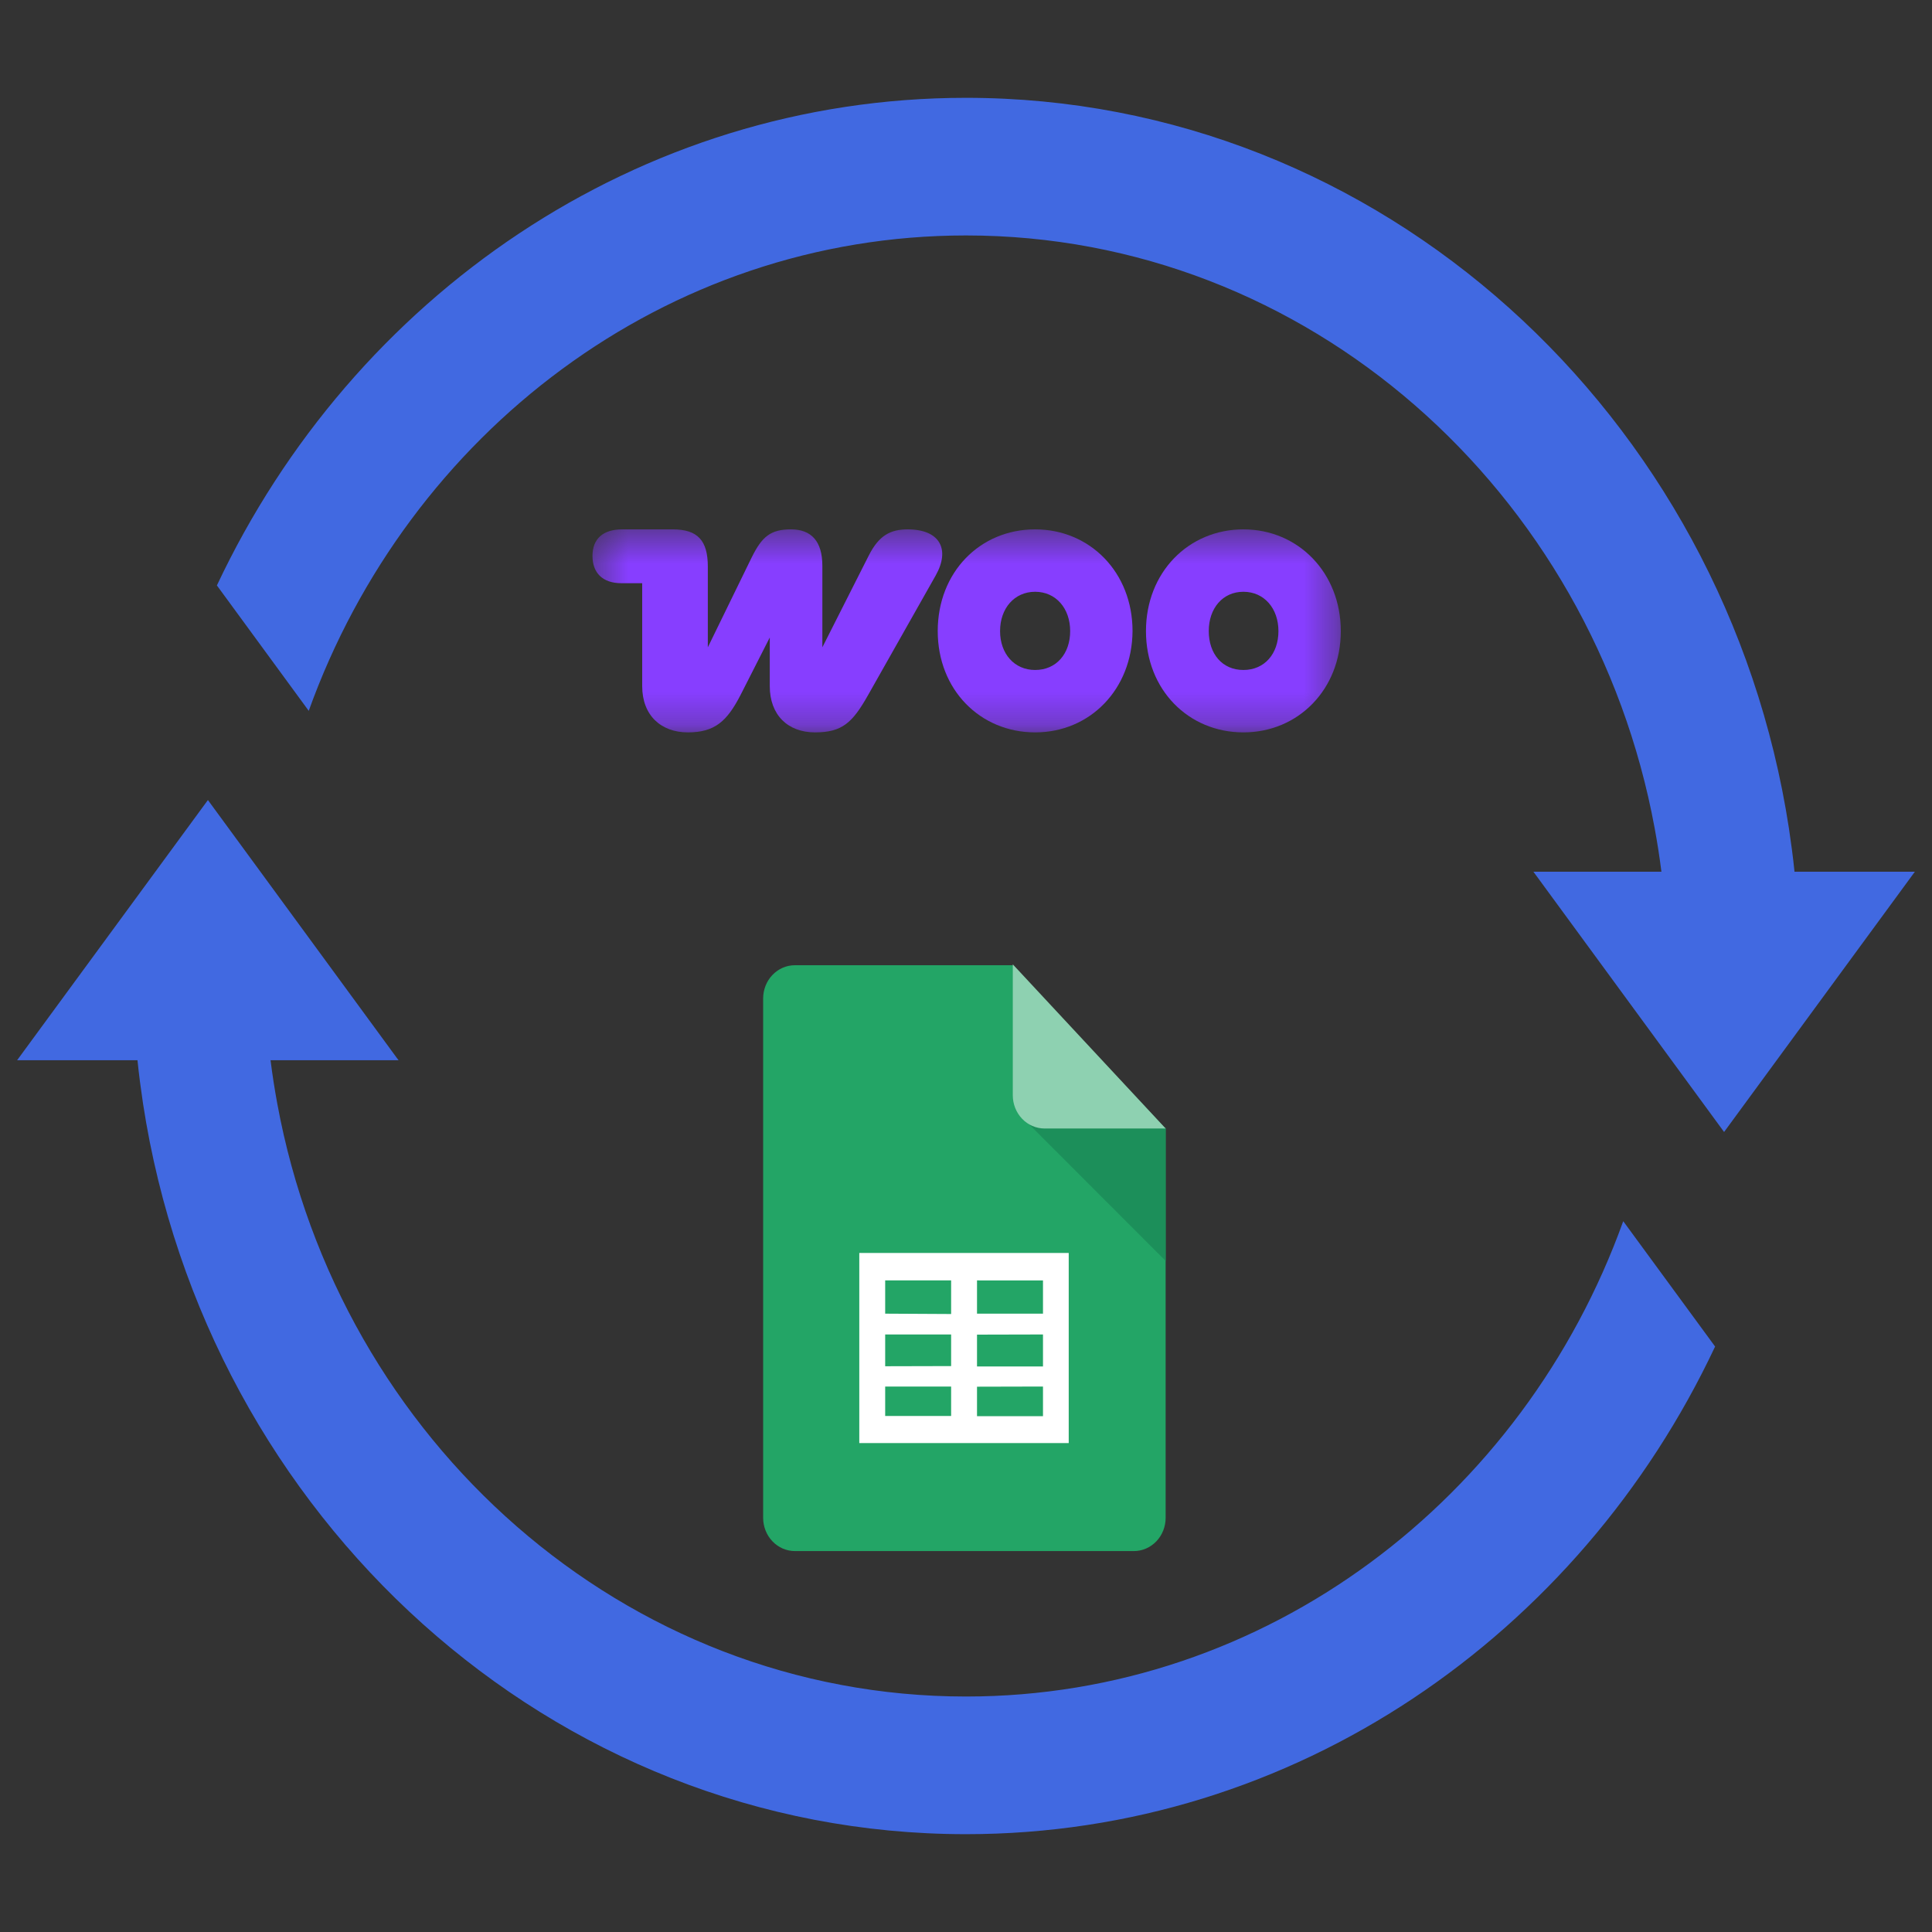 <svg width="60" height="60" viewBox="0 0 60 60" fill="none" xmlns="http://www.w3.org/2000/svg">
<rect x="0" y="0" width="60" height="60" fill="#333333" stroke="none"/>
<path fill-rule="evenodd" clip-rule="evenodd" d="M53.543 35.155L47.678 27.149L47.621 27.072H51.597C51.54 26.619 51.47 26.17 51.388 25.726C49.459 15.254 40.608 7.312 30 7.312C20.664 7.312 12.682 13.463 9.588 22.076L6.736 18.181C10.951 9.223 19.794 3.038 30 3.038C42.877 3.038 53.588 12.882 55.557 25.726C55.623 26.17 55.685 26.619 55.73 27.072H59.468L53.543 35.155ZM12.379 32.927H8.402C8.459 33.381 8.529 33.83 8.611 34.274C10.54 44.746 19.392 52.687 30 52.687C39.335 52.687 47.317 46.537 50.411 37.925L53.264 41.818C49.049 50.778 40.205 56.962 30 56.962C17.122 56.962 6.412 47.118 4.442 34.274C4.376 33.83 4.315 33.381 4.27 32.927H0.531L6.457 24.846L12.321 32.851L12.379 32.927Z" fill="#4169E1"/>
<mask id="mask0_1542_2861" style="mask-type:luminance" maskUnits="userSpaceOnUse" x="18" y="16" width="24" height="7">
<path d="M41.64 16.44H18.4V22.745H41.64V16.44Z" fill="white"/>
</mask>
<g mask="url(#mask0_1542_2861)">
<path fill-rule="evenodd" clip-rule="evenodd" d="M28.197 16.44C27.653 16.44 27.299 16.625 26.982 17.249L25.539 20.103V17.568C25.539 16.811 25.197 16.44 24.564 16.44C23.931 16.44 23.666 16.665 23.349 17.302L21.982 20.103V17.595C21.982 16.785 21.666 16.44 20.893 16.44H19.324C18.729 16.44 18.4 16.732 18.4 17.263C18.4 17.794 18.716 18.112 19.299 18.112H19.944V21.311C19.944 22.214 20.526 22.745 21.362 22.745C22.197 22.745 22.577 22.4 22.995 21.59L23.906 19.798V21.311C23.906 22.201 24.463 22.745 25.311 22.745C26.159 22.745 26.476 22.44 26.957 21.59L29.058 17.873C29.514 17.064 29.197 16.44 28.185 16.44C28.185 16.44 28.185 16.44 28.197 16.44Z" fill="#873EFF"/>
<path fill-rule="evenodd" clip-rule="evenodd" d="M32.147 16.44C30.425 16.44 29.122 17.78 29.122 19.599C29.122 21.418 30.438 22.745 32.147 22.745C33.855 22.745 35.16 21.404 35.172 19.599C35.172 17.78 33.855 16.44 32.147 16.44ZM32.147 20.807C31.501 20.807 31.058 20.302 31.058 19.599C31.058 18.895 31.501 18.378 32.147 18.378C32.792 18.378 33.235 18.895 33.235 19.599C33.235 20.302 32.805 20.807 32.147 20.807Z" fill="#873EFF"/>
<path fill-rule="evenodd" clip-rule="evenodd" d="M38.615 16.44C36.906 16.44 35.589 17.78 35.589 19.599C35.589 21.418 36.906 22.745 38.615 22.745C40.324 22.745 41.64 21.404 41.64 19.599C41.64 17.794 40.324 16.44 38.615 16.44ZM38.615 20.807C37.956 20.807 37.539 20.302 37.539 19.599C37.539 18.895 37.969 18.378 38.615 18.378C39.26 18.378 39.703 18.895 39.703 19.599C39.703 20.302 39.273 20.807 38.615 20.807Z" fill="#873EFF"/>
</g>
<path d="M36.2 47.138C36.2 47.412 36.096 47.674 35.911 47.868C35.726 48.061 35.475 48.17 35.213 48.17H24.688C24.426 48.17 24.175 48.062 23.99 47.868C23.805 47.675 23.701 47.412 23.7 47.139V31.009C23.7 30.873 23.726 30.739 23.775 30.613C23.825 30.488 23.897 30.374 23.989 30.278C24.081 30.182 24.19 30.106 24.309 30.054C24.429 30.002 24.558 29.976 24.688 29.976H31.443L36.2 35.055V47.138Z" fill="#23A566"/>
<path d="M31.966 34.922L36.2 39.159V35.025H32.45C32.286 35.027 32.125 34.985 31.981 34.902L31.966 34.922Z" fill="#1C8F5A"/>
<path d="M36.2 35.047H32.44C32.178 35.046 31.927 34.938 31.742 34.744C31.557 34.55 31.453 34.288 31.453 34.014V29.948L36.2 35.047Z" fill="#8ED1B1"/>
<path fill-rule="evenodd" clip-rule="evenodd" d="M33.19 44.816H26.686V38.912H33.19V44.816ZM30.342 39.764V40.797H32.391V39.765L30.342 39.764ZM30.342 41.448V42.436H32.391V41.443L30.342 41.448ZM30.342 43.065V43.98H32.391V43.06L30.342 43.065ZM29.538 43.974V43.06H27.49V43.974H29.538ZM29.538 42.425V41.443H27.49V42.43L29.538 42.425ZM29.538 40.808V39.764H27.49V40.797L29.538 40.808Z" fill="white"/>
</svg>
